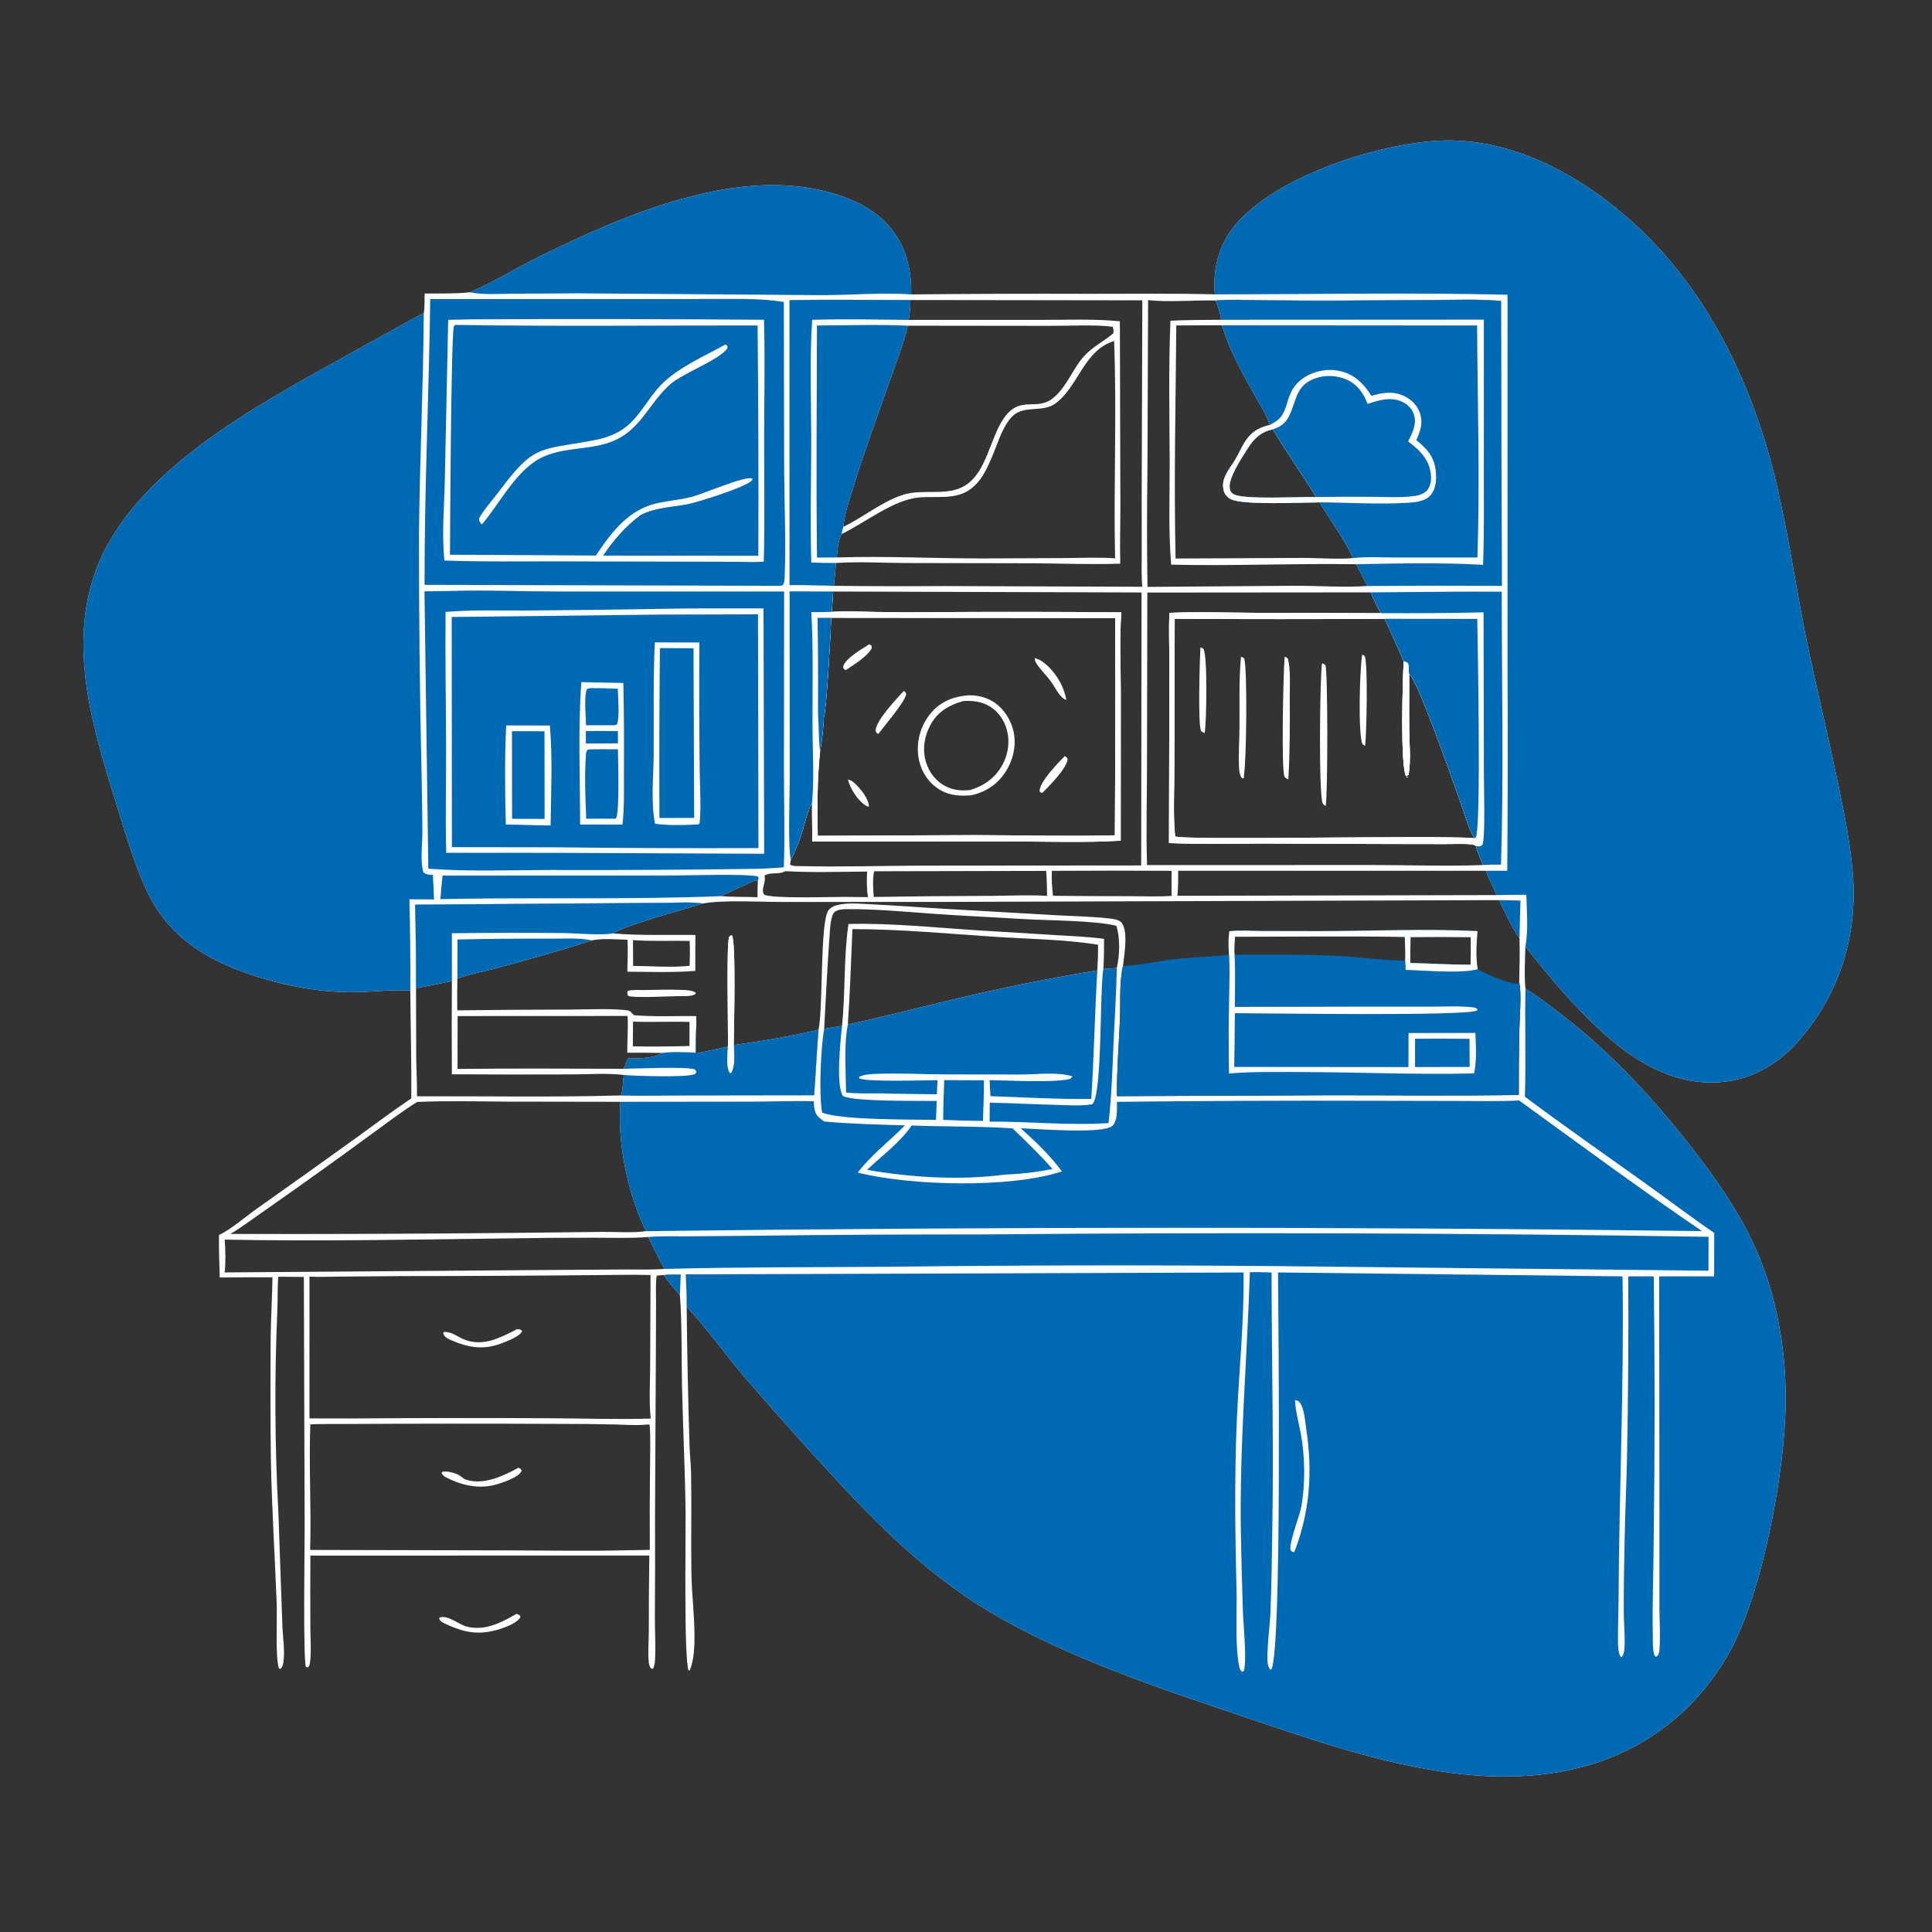 <?xml version="1.0" encoding="utf-8" ?>
<svg xmlns="http://www.w3.org/2000/svg" xmlns:xlink="http://www.w3.org/1999/xlink" width="1024" height="1024">
	<rect width="100%" height="100%" fill="#333333" stroke="none"/>
	<path fill="white" d="M643.911 156.005C642.764 142.906 645.884 129.87 654.399 119.662C675.835 93.964 726.288 77.556 758.977 74.822C797.014 71.641 832.88 89.967 861.032 114.008C904.739 151.333 929.867 204.747 942.404 259.974C948.897 288.572 952.793 317.663 958.955 346.318C963.929 369.452 969.457 392.47 974.257 415.639C977.535 431.463 980.781 447.405 982.043 463.539C984.554 495.629 975.169 526.258 954.072 550.791C942.857 563.833 928.626 572.395 911.271 573.587C888.085 575.179 868.173 563.708 851.308 548.864C835.337 534.807 821.627 518.353 808.484 501.684C808.284 509.078 807.831 516.653 808.506 524.028C813.951 527.23 819.082 531.301 824.14 535.081C850.964 555.126 873.193 578.664 893.95 604.866C905.011 618.83 915.717 633.449 924.252 649.123Q926.8 653.789 929.059 658.602Q931.319 663.415 933.28 668.356Q935.242 673.298 936.899 678.35Q938.556 683.401 939.902 688.545Q941.623 695.29 942.894 702.134Q944.165 708.978 944.981 715.892Q945.797 722.805 946.154 729.757Q946.512 736.709 946.409 743.669C946.111 779.901 934.007 846.106 915.6 877.579C898.12 907.469 871.135 928.225 837.442 936.824C815.252 942.487 792.075 942.661 769.45 939.719C731.152 934.738 694.077 921.667 657.614 909.365C613.199 894.38 564.669 878.222 524.365 854.163C487.829 832.352 458.964 801.829 430.652 770.531Q411.522 749.524 393.033 727.951C383.277 716.349 374.256 703.609 363.943 692.56Q364.334 729.441 365.466 766.307C365.597 771.08 366.196 775.839 366.284 780.603C366.607 798.151 366.185 815.761 366.449 833.324C366.639 845.966 368.433 858.615 368.043 871.293C367.91 875.591 367.321 881.376 365.563 885.34L364.963 885.31C362.435 878.977 363.495 815.194 363.377 802.888C363.162 780.304 362.008 757.741 361.487 735.165C361.124 719.432 361.557 701.868 360.367 686.415C357.446 683.087 354.173 679.547 351.894 675.757L348.051 676.116C347.398 680.509 347.749 685.327 347.716 689.776L347.62 716.648L347.175 804.428Q347.297 830.65 347.096 856.871C347.078 863.981 347.53 871.176 347.261 878.27C347.182 880.364 347.07 882.416 346.193 884.346L345.567 884.55C345.423 884.458 345.258 884.391 345.133 884.274C344.31 883.506 344.006 882.26 343.885 881.183C343.296 875.92 343.883 869.782 343.885 864.421Q343.864 844.443 344.154 824.466L164.502 824.498Q164.394 843.639 164.496 862.78C164.508 868.803 165.128 875.808 164.229 881.751C164.108 882.551 163.78 883.117 163.314 883.759L162.121 883.452C160.614 879.213 161.481 818.798 161.471 809.281L161.053 676.8L147.455 676.693C147.079 682.516 147.236 688.332 147.011 694.157Q144.648 748.271 147.579 802.357L149.649 861.232C149.828 867.465 151.182 875.217 150.142 881.282C149.898 882.706 149.663 883.8 148.43 884.63L147.818 884.224C145.865 878.027 146.962 858.151 146.669 850.403C145.706 824.866 144.038 799.308 143.577 773.752Q143.18 740.832 143.476 707.911C143.659 697.598 144.246 687.3 144.419 676.983Q130.454 676.953 116.49 677.1C116.195 669.574 115.991 662.082 116.059 654.55C121.937 652.013 130.962 644.21 136.61 640.282Q162.83 621.786 188.855 603.017C198.523 596.032 208.089 588.808 218 582.175C218.15 563.116 217.609 544.049 217.47 524.989C207.792 524.416 197.63 525.75 187.894 525.876C167.792 526.137 146.266 521.643 127.523 514.651C105.003 506.25 87.513 493.527 77.388 471.299C70.81 456.858 66.417 441.34 61.712 426.219C49.264 386.216 35.586 342.13 51.307 301.078C70.885 249.954 135.162 215.452 180.5 190.229Q195.306 181.918 210.2 173.767C214.945 171.178 219.682 168.279 224.61 166.069C225.148 162.715 224.96 158.986 225.059 155.575C233.018 155.503 241.156 155.759 249.071 154.921C261.444 149.772 272.883 142.39 284.91 136.472C332.608 113 398.392 83.896 451.257 105.962C463.8 111.197 473.848 119.896 479.072 132.641C482.123 140.083 483.006 148.056 482.971 156.04Q530.055 155.563 577.141 155.727C599.377 155.741 621.684 155.445 643.911 156.005ZM624.033 474.794L793.128 474.417C791.666 469.988 788.88 466.017 787.697 461.525L624.46 461.547C624.433 465.96 624.521 470.403 624.033 474.794ZM795.992 310.5L795.584 159.482C784.217 158.504 772.592 158.913 761.189 158.985L708.546 159.315Q688.652 159.378 668.76 159.118C660.684 159.037 652.348 158.583 644.307 159.254C633.594 159.019 618.505 160.308 608.51 159.031L608.17 249.461Q607.719 280.266 608.192 311.07L686.592 310.461C698.177 310.433 713.659 311.496 724.752 310.553Q760.372 310.332 795.992 310.5ZM746.848 357.138C746.968 366.808 746.765 376.481 746.89 386.151C746.996 394.304 747.876 402.648 746.569 410.732L745.179 411.316L745.78 412.079L746.275 411.638L745.385 411.748C742.014 406.366 743.468 359.975 743.984 350.555C740.896 342.941 737.268 335.477 733.884 327.986Q678.253 328.291 622.623 327.979L622.448 406.128C622.485 418.322 621.691 431.136 622.832 443.247C625.288 445.605 762.648 442.534 781.385 444.238C777.967 438.158 775.99 430.446 773.625 423.879C769.991 413.792 751.479 360.57 746.848 357.138ZM436.634 380.361C436.41 386.436 435.644 392.622 434.631 398.616C433.145 413.188 433.122 428.344 433.42 442.988L516.791 442.625C541.481 442.696 566.211 443.344 590.898 442.73Q591.264 385.156 591.052 327.581L440.55 327.442C440.439 333.488 438.019 377.734 436.634 380.361ZM805.208 520.653C805.353 512.836 805.625 504.995 805.368 497.18C801.04 491.482 797.824 483.503 794.506 477.087L498.201 478.036L414.389 478.052C402.533 478.052 383.324 476.909 372.607 478.861C366.167 477.986 359.221 478.47 352.718 478.502L317.311 478.769L220.029 479.499Q220.571 501.62 220.501 523.747L220.597 560.455C220.683 567.308 221.116 574.213 221.006 581.061C257.02 580.934 293.236 581.646 329.225 580.599C340.691 580.968 352.284 580.599 363.761 580.583L431.525 580.489C432.369 568.92 432.891 557.339 433.838 545.775C436.341 534.319 434.551 488.447 439.13 482.417C440.593 480.49 443.154 479.766 445.434 479.364C451.157 478.355 457.522 479.123 463.314 479.387C475.89 479.961 488.433 480.997 500.999 481.716L560.109 485.1C569.08 485.631 578.132 485.722 587.067 486.723C589.105 486.951 592.546 487.181 594.058 488.636C598.368 492.781 595.76 506.641 595.186 512.013C593.163 521.002 593.938 531.779 593.555 540.999C593.003 554.286 591.876 567.697 591.998 580.994L704.417 580.504C737.926 580.48 771.486 580.885 804.991 580.358Q804.925 563.195 805.285 546.036C805.401 539.586 806.593 526.143 805.208 520.653ZM388.873 553.898C389.129 558.245 389.816 564.641 387.549 568.514L386.927 568.761C384.736 566.085 385.655 558.06 385.828 554.717C386.028 546.843 384.901 499.599 386.484 496.592C386.872 495.855 387.184 495.952 387.909 495.727C390.198 498.476 388.999 545.767 388.873 553.898ZM164.025 676.628L164.021 751.786L185.526 751.822Q238.303 751.411 291.081 751.695C308.99 751.768 327.024 752.428 344.918 751.863C343.918 742.941 344.562 733.498 344.595 724.501L344.8 675.786Q335.386 675.565 325.97 675.735Q269.747 676.332 213.521 676.352L179.341 676.629C174.278 676.657 169.065 676.948 164.025 676.628ZM164.38 821.499L271.486 821.738C291.427 821.785 311.444 822.183 331.375 821.681L344.417 821.477Q344.285 799.472 344.523 777.468C344.55 770.048 344.896 762.451 344.32 755.055C343.429 754.981 342.87 755.025 341.996 755.108C336.91 755.594 331.474 755.106 326.36 755.013Q311.909 754.678 297.455 754.698Q238.579 754.422 179.704 754.763C174.641 754.798 169.535 754.692 164.478 754.92C163.649 777.103 165.049 799.353 164.38 821.499ZM584.796 513.533C587.168 513.533 589.57 513.213 591.932 512.998C593.466 506.452 593.812 497.079 591.659 490.681C579.787 487.786 555.34 487.929 541.849 487.092C526.323 486.13 510.77 485.454 495.254 484.361C479.835 483.275 464.276 481.741 448.803 481.863C446.758 481.879 444.304 482.031 442.567 483.237C440.267 484.835 439.934 492.373 439.743 495.028C438.545 511.723 437.732 528.582 436.819 545.304C439.946 544.659 443.144 544.248 446.3 543.758C448.113 525.804 447.109 507.67 449.694 489.739C472.011 489.098 497.333 491.809 519.854 493.194L558.137 495.545C567.154 496.089 576.228 496.417 585.186 497.618C585.121 502.917 585.176 508.247 584.796 513.533ZM554.487 461.593L463.293 461.788C462.369 466.12 462.823 471.013 463.093 475.411Q494.216 474.897 525.344 474.828C535.096 474.792 545.268 474.202 554.973 474.833C554.893 470.416 554.867 465.996 554.487 461.593ZM558.122 474.787Q578.646 475.01 599.172 474.997C606.364 475.004 613.806 475.357 620.979 474.829C620.97 470.41 620.875 465.974 621.006 461.557Q589.268 461.36 557.53 461.564C557.282 466.001 557.584 470.379 558.122 474.787ZM418.517 310.095Q430.271 309.998 442.015 310.501Q471.312 310.826 500.61 310.622L605.419 310.999C604.913 305.083 605.143 299.03 605.136 293.092L605.113 263.253L605.449 159.179L482.556 159.016C461.221 159.019 439.828 158.71 418.499 159.062L418.517 310.095ZM382.052 474.986C388.507 475.482 395.061 475.282 401.538 475.55C401.418 472.664 401.565 469.776 401.667 466.891C401.291 466.807 400.92 466.586 400.539 466.64C399.356 466.805 384.33 473.949 382.052 474.986ZM416.194 461.742C416.072 461.81 415.953 461.881 415.83 461.945C412.658 463.583 407.891 462.161 405.263 464.083L405.371 465.081C405.725 468.579 403.257 471.008 404.989 474.158C409.305 476.424 440.119 475.345 447.375 475.372L460.068 475.499C459.29 470.935 459.383 466.544 459.597 461.937C445.168 462.057 430.605 462.529 416.194 461.742ZM352.27 672.558C349.071 667.165 346.397 661.253 343.556 655.654C333.982 656.394 324.167 656.003 314.56 656.018Q292.018 655.978 269.479 656.374C219.426 656.977 169.142 658.015 119.098 657.017C119.489 662.792 119.677 668.647 119.073 674.413L288.217 673.134L329.871 672.856C337.295 672.822 344.868 673.089 352.27 672.558ZM581.974 500.701C564.146 497.878 545.611 497.723 527.602 496.536C502.426 494.877 477.055 492.466 451.808 492.441C451.049 509.288 450.55 526.174 449.376 542.997C467.064 539.264 484.597 534.621 502.192 530.46Q541.599 520.921 581.601 514.302C581.788 509.783 582.109 505.224 581.974 500.701ZM731.836 324.983C729.975 321.413 727.915 317.817 726.704 313.965L608.11 314.063L607.933 406.076C607.934 423.512 607.385 441.102 607.965 458.52L727.632 458.479C747.062 458.489 766.71 459.212 786.117 458.487C784.714 455.175 783.119 451.836 782.202 448.353C781.47 447.87 780.891 447.62 780.008 447.536C775.429 447.103 770.593 447.391 765.992 447.387L738.353 447.344L669.845 447.117C653.087 447.142 636.323 447.554 619.572 446.847L619.824 354.974C619.918 344.896 619.287 334.91 619.845 324.821C634.792 324.142 649.755 324.697 664.706 324.798L731.836 324.983ZM594.342 324.545C593.311 338.418 594.045 352.754 594.042 366.679L594.002 445.597C573.875 446.766 553.493 445.975 533.327 445.959L430.463 446.037C430.597 439.206 430.306 432.382 430.406 425.559C427.961 429.715 426.891 435.54 425.422 440.164C423.76 445.396 421.616 450.923 419.156 455.845C418.934 456.685 418.854 457.466 418.791 458.332C420.187 459.076 421.594 458.993 423.143 459.033C444.52 459.597 466.058 458.895 487.447 458.802L604.852 458.709L605.036 314.019L441.588 313.514Q441.315 318.913 440.838 324.298C448.953 323.781 456.943 324.2 465.054 324.368Q477.781 324.532 490.509 324.467Q542.426 324.116 594.342 324.545ZM342.387 652.546C332.934 633.376 326.968 605.461 328.872 583.978L269.036 583.884C253.075 583.777 237.051 583.366 221.101 584.05C212.529 589.416 204.452 595.644 196.263 601.574Q169.332 621.314 141.969 640.45C135.423 644.971 128.973 649.862 122.195 654.01Q197.865 654.209 273.53 653.438L319.471 652.927C326.848 652.861 335.114 653.566 342.387 652.546Z"/>
	<path fill="#0069B4" d="M808.506 524.028C813.951 527.23 819.082 531.301 824.14 535.081C850.964 555.126 873.193 578.664 893.95 604.866C905.011 618.83 915.717 633.449 924.252 649.123Q926.8 653.789 929.059 658.602Q931.319 663.415 933.28 668.356Q935.242 673.298 936.899 678.35Q938.556 683.401 939.902 688.545Q941.623 695.29 942.894 702.134Q944.165 708.978 944.981 715.892Q945.797 722.805 946.154 729.757Q946.512 736.709 946.409 743.669C946.111 779.901 934.007 846.106 915.6 877.579C898.12 907.469 871.135 928.225 837.442 936.824C815.252 942.487 792.075 942.661 769.45 939.719C731.152 934.738 694.077 921.667 657.614 909.365C613.199 894.38 564.669 878.222 524.365 854.163C487.829 832.352 458.964 801.829 430.652 770.531Q411.522 749.524 393.033 727.951C383.277 716.349 374.256 703.609 363.943 692.56C363.977 686.829 363.768 681.159 363.446 675.439L659.109 674.449C659.448 700.617 656.684 726.581 655.55 752.685C654.24 782.853 654.632 812.738 655.384 842.911C655.68 854.79 654.575 870.915 656.626 882.331C656.911 883.916 657.098 885.176 658.448 886.132L659.294 885.541C660.924 879.71 658.993 860.996 658.748 853.778Q658.088 833.207 657.695 812.63C656.902 766.428 660.987 720.432 662.46 674.289C666.279 674.179 670.139 674.369 673.96 674.442C674.014 718.888 675.064 763.366 674.388 807.808C674.151 823.383 673.983 839.001 673.381 854.567C673.129 861.08 670.927 877.599 672.099 882.586C672.328 883.558 672.669 884.144 673.248 884.935L673.858 884.858C679.53 874.321 677.557 701.467 677.386 674.426L859.964 676.503C860.859 733.403 858.162 790.308 857.875 847.216C857.837 854.827 857.481 862.454 857.561 870.063C857.585 872.287 857.703 876.881 859.288 878.45C859.392 878.364 859.508 878.292 859.6 878.193C860.905 876.782 860.96 873.954 861.05 872.102C861.319 866.588 860.68 861.023 860.636 855.501C860.535 842.854 860.824 830.13 861.048 817.482C861.328 801.753 862.102 786.036 862.394 770.31Q863.279 723.403 863.026 676.489L876.522 676.511Q877.415 745.173 876.521 813.835C876.462 831.436 875.688 849.069 876.013 866.662C876.065 869.441 875.759 875.895 877.301 877.977L878.387 877.848C879.281 876.647 879.461 875.486 879.57 874.023C880.096 866.956 879.564 859.512 879.532 852.406L879.538 812.16L879.415 676.493L908.524 676.51L908.578 653.469C895.927 644.833 883.749 635.536 871.281 626.641C850.192 611.596 828.977 596.786 808.23 581.264C808.814 562.248 808.161 543.082 808.506 524.028Z"/>
	<path fill="white" d="M686.386 742.054L687.996 742.52C688.79 743.19 689.313 743.808 689.747 744.747C691.443 748.409 691.758 753.522 692.359 757.511C695.738 779.934 694.323 801.478 685.978 822.653C685.078 822.581 684.845 822.36 684.114 821.869C682.706 818.816 689.007 802.889 689.79 798.332C691.861 786.284 691.672 772.44 689.564 760.407C688.54 754.558 686.681 748.49 686.402 742.568C686.394 742.397 686.391 742.225 686.386 742.054Z"/>
	<path fill="#0069B4" d="M643.911 156.005C642.764 142.906 645.884 129.87 654.399 119.662C675.835 93.964 726.288 77.556 758.977 74.822C797.014 71.641 832.88 89.967 861.032 114.008C904.739 151.333 929.867 204.747 942.404 259.974C948.897 288.572 952.793 317.663 958.955 346.318C963.929 369.452 969.457 392.47 974.257 415.639C977.535 431.463 980.781 447.405 982.043 463.539C984.554 495.629 975.169 526.258 954.072 550.791C942.857 563.833 928.626 572.395 911.271 573.587C888.085 575.179 868.173 563.708 851.308 548.864C835.337 534.807 821.627 518.353 808.484 501.684C810.141 492.911 809.205 483.159 809.003 474.234C803.713 474.234 798.417 474.355 793.128 474.417C791.666 469.988 788.88 466.017 787.697 461.525L798.869 461.505Q799.33 406.763 799.015 352.019L799.011 156.209C747.351 154.991 695.586 155.986 643.911 156.005Z"/>
	<path fill="#0069B4" d="M224.61 166.069C224.367 205.262 222.435 244.412 222.058 283.599Q222.016 347.313 223.45 411.01C223.61 421.2 223.856 431.432 223.867 441.621C223.873 448.214 222.652 455.941 224.373 462.335C225.826 463.602 227.577 463.608 229.447 463.763C229.649 468.078 229.911 472.398 230.04 476.715L216.992 476.639Q217.609 500.81 217.47 524.989C207.792 524.416 197.63 525.75 187.894 525.876C167.792 526.137 146.266 521.643 127.523 514.651C105.003 506.25 87.513 493.527 77.388 471.299C70.81 456.858 66.417 441.34 61.712 426.219C49.264 386.216 35.586 342.13 51.307 301.078C70.885 249.954 135.162 215.452 180.5 190.229Q195.306 181.918 210.2 173.767C214.945 171.178 219.682 168.279 224.61 166.069Z"/>
	<path fill="#0069B4" d="M249.071 154.921C261.444 149.772 272.883 142.39 284.91 136.472C332.608 113 398.392 83.896 451.257 105.962C463.8 111.197 473.848 119.896 479.072 132.641C482.123 140.083 483.006 148.056 482.971 156.04C466.213 154.894 449.342 156.603 432.586 156.409L305.917 155.464L271.799 155.677C264.532 155.718 256.214 156.363 249.071 154.921Z"/>
	<path fill="#0069B4" d="M351.894 675.757C354.856 675.359 357.838 675.469 360.82 675.488Q360.552 680.95 360.367 686.415C357.446 683.087 354.173 679.547 351.894 675.757Z"/>
	<path fill="#0069B4" d="M591.981 583.998Q659.315 583.22 726.654 583.432L774.407 583.526C784.65 583.547 794.963 583.795 805.193 583.274C837.335 606.583 869.233 630.183 902.08 652.5Q622.233 648.989 342.387 652.546C332.934 633.376 326.968 605.461 328.872 583.978L398.919 583.901C409.714 583.877 420.52 583.391 431.313 583.687C431.493 586.752 431.535 589.971 433.994 592.203C434.885 593.012 435.894 593.718 436.87 594.422C451.071 595.713 465.382 596.03 479.633 596.475C471.464 604.811 461.677 612.166 454.648 621.485C482.615 628.565 535.525 629.865 562.873 620.875C556.41 612.261 548.998 605.149 541.024 597.992C549.356 598.307 584.813 601.202 589.609 596.704C592.506 593.986 591.947 587.608 591.981 583.998Z"/>
	<path fill="#0069B4" d="M228.031 158.506L347.44 158.491L381.795 158.466C393.216 158.457 404.129 158.187 415.443 160.057L415.623 249.392C415.753 267.605 416.545 285.951 415.95 304.153C415.895 305.838 415.914 308.271 415.162 309.76C414.825 310.426 414.291 310.327 413.625 310.488L225.019 309.995C224.948 259.453 227.349 209.028 228.031 158.506Z"/>
	<path fill="white" d="M251.102 169.249Q328.02 168.909 404.935 169.477C405.516 190.434 405.032 211.29 405.008 232.243C404.982 254.103 405.41 275.863 404.806 297.727C399.844 297.993 394.929 297.887 389.967 297.755L295.212 297.531C275.337 297.51 255.403 297.821 235.542 297.092C234.084 282.894 235.496 268.252 235.779 254L237.554 169.502L251.102 169.249Z"/>
	<path fill="#0069B4" d="M241.278 172.201C294.658 173.061 348.148 172.461 401.538 172.511Q402.149 233.538 401.933 294.567L319.691 294.479C325.19 286.171 331.541 278.963 339.522 272.978C347.465 268.846 356.125 268.887 364.702 267.167C370.684 265.967 393.861 258.521 398.011 255.12C398.861 254.423 398.614 254.786 398.731 253.654C395.223 251.976 372.682 261.724 367.102 263.211C361.447 264.718 355.474 265.297 349.725 266.397C333.58 269.487 324.485 281.522 315.81 294.445L238.51 294.002C238.533 282.977 239.067 177.082 240.576 172.994C240.698 172.662 241.044 172.465 241.278 172.201Z"/>
	<path fill="white" d="M384.574 182.559C385.473 183.279 385.345 183.218 385.698 184.198C383.781 188.394 370.796 194.362 366.341 196.829C362.472 198.971 358.266 200.989 354.947 203.938C344.575 213.154 339.813 226.842 326.528 233.09C312.551 239.662 296.139 235.711 282.951 244.965C271.668 252.882 264.309 267.499 255.413 277.974C255.127 277.65 254.637 277.118 254.422 276.763C254.079 276.197 253.793 275.531 253.97 274.871C254.621 272.438 262.105 263.671 264.266 260.767C283.085 235.471 285.455 238.749 314.124 233.488C319.717 232.462 325.26 230.749 330.014 227.55C338.827 221.619 343.069 211.503 350.288 204.074C359.411 194.684 373.226 188.885 384.574 182.559Z"/>
	<path fill="#0069B4" d="M238.581 313.234C256.996 312.627 275.509 313.489 293.938 313.504L415.606 313.515L415.516 408.467C415.507 425.522 416.069 442.627 415.451 459.668C411.231 460.129 406.912 460.218 402.672 460.468Q346.968 461.301 291.259 461.109C269.85 461.167 248.372 462.019 227.016 460.436L224.982 313.424L238.581 313.234Z"/>
	<path fill="white" d="M348.646 322.731C367.299 322.289 386.013 322.53 404.674 322.471L405.023 452.51L293.75 452.022L236.509 452.014C236.016 433.526 236.476 414.947 236.434 396.449C236.379 372.4 235.93 348.386 236.161 324.332C250.536 323.115 264.972 323.655 279.384 323.578Q314.017 323.354 348.646 322.731Z"/>
	<path fill="#0069B4" d="M349.203 325.755L401.758 325.582L401.995 449.499Q347.758 449.704 293.524 449.085L239.512 449.004L239.416 327.016L349.203 325.755Z"/>
	<path fill="white" d="M347.057 340.489L370.706 340.533Q370.44 374.196 370.846 407.858C370.88 416.348 371.741 428.427 370.792 436.467L370.004 436.981C362.289 437.314 354.889 437.616 347.196 436.627C344.88 425.234 346.398 411.483 346.466 399.778C346.581 380.004 346.16 360.25 347.057 340.489Z"/>
	<path fill="#0069B4" d="M349.757 343.501L367.58 343.582L367.929 433.503L349.517 433.558Q349.313 388.528 349.757 343.501Z"/>
	<path fill="white" d="M308.131 361.555L330.385 361.991C330.76 377.56 330.777 393.206 330.701 408.779C330.655 418.146 330.981 427.746 329.928 437.054L307.473 437.009C307.488 411.941 306.292 386.556 308.131 361.555Z"/>
	<path fill="#0069B4" d="M311.721 397.208C316.979 397.041 322.251 397.125 327.511 397.135C327.543 402.151 328.586 431.638 326.361 433.93C321.148 433.845 315.923 433.938 310.709 433.956C310.22 423.098 309.817 411.534 310.503 400.7C310.603 399.131 310.537 398.289 311.721 397.208Z"/>
	<path fill="#0069B4" d="M312.704 364.753C317.633 364.657 322.545 364.863 327.469 365.047C327.523 369.19 328.56 380.721 326.938 384.052L325.625 384.384L310.595 384.406C310.573 379.601 309.379 369.312 311.117 365.167L312.704 364.753Z"/>
	<path fill="#0069B4" d="M310.525 387.491C316.183 387.323 321.854 387.462 327.513 387.521L327.512 393.995L310.528 394.079L310.525 387.491Z"/>
	<path fill="white" d="M268.296 384.487L291.454 384.535C292.917 401.906 292.096 420.075 291.826 437.52C283.916 437.47 276.005 437.088 268.091 437.008C267.647 419.635 267.441 401.834 268.296 384.487Z"/>
	<path fill="#0069B4" d="M271.351 387.556L288.603 387.589L288.651 434.035L271.417 433.994L271.351 387.556Z"/>
	<path fill="white" d="M644.307 159.254C652.348 158.583 660.684 159.037 668.76 159.118Q688.652 159.378 708.546 159.315L761.189 158.985C772.592 158.913 784.217 158.504 795.584 159.482L795.992 310.5Q760.372 310.332 724.752 310.553L718.873 299.055C686.267 298.532 653.258 300.053 620.763 299.278C619.196 281.242 620.017 262.921 619.955 244.826C619.871 219.941 619.32 194.849 620.367 169.991C629.288 169.506 638.308 169.624 647.244 169.487C646.74 165.947 645.66 162.55 644.307 159.254ZM697.639 263.436C690.097 251.398 681.967 239.662 674.607 227.529C668.246 228.951 664.641 232.387 661.241 237.774C658.322 242.397 650.676 253.749 651.805 259.082C652.105 260.495 652.646 261.301 653.913 261.98C659.557 265.011 688.837 263.178 697.639 263.436ZM623.096 296.029L690.1 295.71C697.914 295.675 710.054 296.574 717.04 295.786C714.715 289.278 703.665 273.343 699.411 266.259C690.433 266.296 658.335 267.927 652.156 264.48C650.417 263.51 649.078 261.943 648.579 259.997C646.902 253.466 651.683 248.672 654.707 243.577C656.383 240.753 657.675 237.708 659.377 234.899C662.834 229.195 666.66 226.747 673.008 225.236C671.195 219.476 667.346 213.786 664.415 208.498C657.871 196.692 651.626 185.389 647.635 172.412Q635.548 172.387 623.462 172.507C623.149 213.623 622.138 254.931 623.096 296.029Z"/>
	<path fill="#0069B4" d="M644.307 159.254C652.348 158.583 660.684 159.037 668.76 159.118Q688.652 159.378 708.546 159.315L761.189 158.985C772.592 158.913 784.217 158.504 795.584 159.482L795.992 310.5Q760.372 310.332 724.752 310.553L718.873 299.055C741.112 298.604 763.855 298.081 786.052 299.382C786.688 282.116 786.449 264.804 786.457 247.529L786.473 169.415L647.244 169.487C646.74 165.947 645.66 162.55 644.307 159.254Z"/>
	<path fill="#0069B4" d="M647.635 172.412L782.898 172.509C783.123 213.48 784.42 254.538 783.062 295.496L740.438 295.491C732.806 295.494 724.623 294.968 717.04 295.786C714.715 289.278 703.665 273.343 699.411 266.259C690.433 266.296 658.335 267.927 652.156 264.48C650.417 263.51 649.078 261.943 648.579 259.997C646.902 253.466 651.683 248.672 654.707 243.577C656.383 240.753 657.675 237.708 659.377 234.899C662.834 229.195 666.66 226.747 673.008 225.236C671.195 219.476 667.346 213.786 664.415 208.498C657.871 196.692 651.626 185.389 647.635 172.412ZM674.607 227.529C668.246 228.951 664.641 232.387 661.241 237.774C658.322 242.397 650.676 253.749 651.805 259.082C652.105 260.495 652.646 261.301 653.913 261.98C659.557 265.011 688.837 263.178 697.639 263.436C690.097 251.398 681.967 239.662 674.607 227.529Z"/>
	<path fill="white" d="M673.008 225.236C675.407 223.904 677.61 222.776 679.231 220.469C681.764 216.863 682.251 212.345 684.008 208.396C688.414 198.487 701.093 194.2 711.102 196.874C718.479 198.846 722.916 203.682 726.919 209.819C733.068 207.891 739.211 207.145 745.131 210.362C748.99 212.459 751.913 215.922 752.967 220.222C754.124 224.934 752.616 229.061 750.64 233.269C756.242 237.74 760.118 241.973 760.97 249.454C761.465 253.803 761.198 258.901 758.29 262.401C755.649 265.579 750.643 266.202 746.727 266.459C731.343 267.468 714.905 266.336 699.411 266.259C690.433 266.296 658.335 267.927 652.156 264.48C650.417 263.51 649.078 261.943 648.579 259.997C646.902 253.466 651.683 248.672 654.707 243.577C656.383 240.753 657.675 237.708 659.377 234.899C662.834 229.195 666.66 226.747 673.008 225.236ZM674.607 227.529C668.246 228.951 664.641 232.387 661.241 237.774C658.322 242.397 650.676 253.749 651.805 259.082C652.105 260.495 652.646 261.301 653.913 261.98C659.557 265.011 688.837 263.178 697.639 263.436C690.097 251.398 681.967 239.662 674.607 227.529Z"/>
	<path fill="#0069B4" d="M674.607 227.529C674.79 227.473 674.974 227.418 675.156 227.36C678.861 226.168 681.415 224.124 683.187 220.613C687.295 212.471 686.574 204.475 696.714 200.675C702.301 198.581 709 198.854 714.361 201.489C719.928 204.224 722.624 208.498 724.86 214.071C730.943 212.056 737.253 210.086 743.435 213.088C746.223 214.441 748.436 216.689 749.392 219.673C751.055 224.859 748.592 229.508 746.272 233.985C752.005 238.13 756.893 242.749 758.193 250.071C758.754 253.228 758.656 256.91 756.633 259.565C754.455 262.423 750.4 262.881 747.061 263.192C740.881 263.768 734.431 263.378 728.227 263.339Q712.932 263.205 697.639 263.436C690.097 251.398 681.967 239.662 674.607 227.529Z"/>
	<path fill="white" d="M418.499 159.062C439.828 158.71 461.221 159.019 482.556 159.016C482.483 162.532 482.361 166.11 481.595 169.558L550.317 169.555C564.69 169.559 579.236 168.924 593.554 170.277L593.821 267.491C593.851 277.887 593.504 288.363 593.758 298.743C578.508 299.297 563.307 298.67 548.061 298.548L480.46 298.415C468.13 298.382 455.358 297.579 443.094 298.386Q442.587 304.446 442.015 310.501Q430.271 309.998 418.517 310.095L418.499 159.062ZM443.473 295.461C469.33 294.624 495.378 296.024 521.263 295.981L564.444 295.795C573.252 295.727 582.232 295.277 591.019 295.927C590.184 257.576 591.982 219.068 590.494 180.743C574.338 185.665 571.529 205.195 559.214 213.967C552.539 218.722 542.832 214.668 536.788 220.449C531.79 225.231 529.241 233.781 526.641 240.061C523.647 247.29 520.522 255.036 513.815 259.644C506.124 264.927 496.104 262.899 487.399 263.629C473.446 264.799 458.771 276.975 446.105 283.027C444.178 286.083 443.967 291.895 443.473 295.461ZM447 279.2C457.793 274.107 467.291 265.839 478.783 262.216C489.344 258.887 502.132 263.277 511.596 257.294C523.029 250.067 524.613 232.544 531.918 221.873C540.61 209.175 548.871 218.041 557.734 211.317C565.075 205.748 568.291 195.915 574.262 189.11C578.972 183.741 584.936 181.14 590.125 176.59C590.308 175.21 590.197 174.487 589.732 173.176C579.576 171.93 566.638 172.771 556.113 172.713L481.194 172.627C478.97 181.978 475.325 191.217 472.147 200.294C465.725 218.636 458.908 236.8 453.179 255.377C450.818 263.029 447.733 271.214 447 279.2Z"/>
	<path fill="#0069B4" d="M418.499 159.062C439.828 158.71 461.221 159.019 482.556 159.016C482.483 162.532 482.361 166.11 481.595 169.558C464.569 169.367 447.493 169.023 430.472 169.506C429.055 190.826 429.952 212.166 429.978 233.508C430.004 255.069 429.287 276.58 430.013 298.14C434.381 298.31 438.723 298.432 443.094 298.386Q442.587 304.446 442.015 310.501Q430.271 309.998 418.517 310.095L418.499 159.062Z"/>
	<path fill="#0069B4" d="M433.01 172.5C449.012 172.487 465.224 171.877 481.194 172.627C478.97 181.978 475.325 191.217 472.147 200.294C465.725 218.636 458.908 236.8 453.179 255.377C450.818 263.029 447.733 271.214 447 279.2C446.613 280.495 446.209 281.672 446.105 283.027C444.178 286.083 443.967 291.895 443.473 295.461L433.026 295.512C432.55 254.471 432.926 213.528 433.01 172.5Z"/>
	<path fill="white" d="M726.704 313.965C749.779 313.847 772.875 313.458 795.947 313.59C795.975 361.646 797.035 410.248 795.566 458.244C792.428 458.306 789.247 458.264 786.117 458.487C784.714 455.175 783.119 451.836 782.202 448.353C781.47 447.87 780.891 447.62 780.008 447.536C775.429 447.103 770.593 447.391 765.992 447.387L738.353 447.344L669.845 447.117C653.087 447.142 636.323 447.554 619.572 446.847L619.824 354.974C619.918 344.896 619.287 334.91 619.845 324.821C634.792 324.142 649.755 324.697 664.706 324.798L731.836 324.983C729.975 321.413 727.915 317.817 726.704 313.965ZM781.385 444.238C777.967 438.158 775.99 430.446 773.625 423.879C769.991 413.792 751.479 360.57 746.848 357.138C746.968 366.808 746.765 376.481 746.89 386.151C746.996 394.304 747.876 402.648 746.569 410.732L745.179 411.316L745.78 412.079L746.275 411.638L745.385 411.748C742.014 406.366 743.468 359.975 743.984 350.555C740.896 342.941 737.268 335.477 733.884 327.986Q678.253 328.291 622.623 327.979L622.448 406.128C622.485 418.322 621.691 431.136 622.832 443.247C625.288 445.605 762.648 442.534 781.385 444.238Z"/>
	<path fill="#0069B4" d="M726.704 313.965C749.779 313.847 772.875 313.458 795.947 313.59C795.975 361.646 797.035 410.248 795.566 458.244C792.428 458.306 789.247 458.264 786.117 458.487C784.714 455.175 783.119 451.836 782.202 448.353C782.498 448.412 782.79 448.497 783.089 448.529C784.551 448.686 784.747 448.584 785.778 447.668C787.319 443.245 786.482 417.656 786.486 411.414L786.317 324.562Q759.08 325.167 731.836 324.983C729.975 321.413 727.915 317.817 726.704 313.965Z"/>
	<path fill="white" d="M700.713 351.524C701.311 351.812 702.13 352.02 702.491 352.612C703.781 354.727 703.816 420.742 702.647 427.166C702.085 426.835 701.42 426.499 701.091 425.902C698.832 421.797 699.581 357.357 700.713 351.524Z"/>
	<path fill="white" d="M680.892 348.111C681.83 348.393 681.926 348.439 682.653 349.187C684.186 355.733 683.553 363.491 683.589 370.23C683.667 384.518 683.714 398.827 682.832 413.094C682.104 412.719 681.415 412.446 680.886 411.796C678.98 409.455 680.203 354.694 680.892 348.111Z"/>
	<path fill="white" d="M657.751 348.116C659.006 348.533 658.432 348.224 659.474 349.046C661.206 355.23 660.657 403.544 659.282 411.099L659.384 412.074L658.781 412.654L657.82 411.955C657.299 410.598 656.884 409.353 656.787 407.892C656.292 400.395 656.922 392.526 656.967 384.994C657.041 372.641 656.613 360.446 657.751 348.116Z"/>
	<path fill="white" d="M722.012 346.911L723.289 347.691C725.144 351.13 724.306 389.575 723.542 395.359L722.249 394.562C719.661 389.908 720.703 354.028 722.012 346.911Z"/>
	<path fill="white" d="M636.231 343.123C636.753 343.351 637.495 343.529 637.852 343.997C640.064 346.889 639.528 383.407 638.479 388.584C638.094 388.365 637.033 387.876 636.698 387.51C634.754 385.384 635.953 348.724 636.231 343.123Z"/>
	<path fill="#0069B4" d="M733.884 327.986L782.988 328.034C783.197 342.532 785.14 438.095 782.192 443.963L781.385 444.238C777.967 438.158 775.99 430.446 773.625 423.879C769.991 413.792 751.479 360.57 746.848 357.138C746.363 355.404 747.046 353.235 746.207 351.657C745.81 350.91 744.734 350.814 743.984 350.555C740.896 342.941 737.268 335.477 733.884 327.986Z"/>
	<path fill="white" d="M743.984 350.555C744.734 350.814 745.81 350.91 746.207 351.657C747.046 353.235 746.363 355.404 746.848 357.138C746.968 366.808 746.765 376.481 746.89 386.151C746.996 394.304 747.876 402.648 746.569 410.732L745.179 411.316L745.78 412.079L746.275 411.638L745.385 411.748C742.014 406.366 743.468 359.975 743.984 350.555Z"/>
	<path fill="white" d="M418.5 313.435L441.588 313.514Q441.315 318.913 440.838 324.298C448.953 323.781 456.943 324.2 465.054 324.368Q477.781 324.532 490.509 324.467Q542.426 324.116 594.342 324.545C593.311 338.418 594.045 352.754 594.042 366.679L594.002 445.597C573.875 446.766 553.493 445.975 533.327 445.959L430.463 446.037C430.597 439.206 430.306 432.382 430.406 425.559C427.961 429.715 426.891 435.54 425.422 440.164C423.76 445.396 421.616 450.923 419.156 455.845C417.531 448.55 418.571 422.234 418.571 412.902L418.5 313.435ZM436.634 380.361C436.41 386.436 435.644 392.622 434.631 398.616C433.145 413.188 433.122 428.344 433.42 442.988L516.791 442.625C541.481 442.696 566.211 443.344 590.898 442.73Q591.264 385.156 591.052 327.581L440.55 327.442C440.439 333.488 438.019 377.734 436.634 380.361Z"/>
	<path fill="#0069B4" d="M418.5 313.435L441.588 313.514Q441.315 318.913 440.838 324.298C437.224 324.44 433.627 324.459 430.011 324.428C431.137 344.276 430.589 364.306 430.634 384.184C430.665 397.975 431.615 411.801 430.406 425.559C427.961 429.715 426.891 435.54 425.422 440.164C423.76 445.396 421.616 450.923 419.156 455.845C417.531 448.55 418.571 422.234 418.571 412.902L418.5 313.435Z"/>
	<path fill="white" d="M511.632 368.669C516.573 368.02 522.34 369.328 526.513 371.977C532.167 375.567 536.136 382.007 537.36 388.541C538.738 395.9 536.675 403.654 532.501 409.795C528.272 416.015 521.943 420.092 514.592 421.524C507.66 422.104 501.645 421.49 495.925 417.088C490.748 413.105 487.561 407.191 486.714 400.75Q486.619 400.022 486.56 399.291Q486.501 398.559 486.479 397.826Q486.457 397.093 486.471 396.359Q486.485 395.625 486.536 394.893Q486.587 394.161 486.674 393.433Q486.761 392.704 486.884 391.981Q487.007 391.257 487.166 390.541Q487.325 389.825 487.52 389.117Q487.714 388.41 487.943 387.713Q488.173 387.016 488.436 386.331Q488.7 385.646 488.998 384.975Q489.295 384.305 489.626 383.649Q489.956 382.994 490.319 382.356Q490.681 381.718 491.075 381.099Q491.469 380.48 491.893 379.882Q492.318 379.283 492.771 378.706C497.658 372.511 503.987 369.601 511.632 368.669ZM514.103 418.773C521.627 416.533 527.734 412.151 531.451 405.092C534.644 399.027 535.428 391.928 533.21 385.403C531.473 380.293 527.967 375.947 523.073 373.575C519.051 371.626 514.894 371.342 510.518 371.578C503.14 373.629 497.152 377.086 493.292 383.991C489.975 389.923 488.806 396.959 490.666 403.547C492.253 409.169 495.956 414.043 501.189 416.726C505.483 418.928 509.437 419.14 514.103 418.773Z"/>
	<path fill="white" d="M478.987 366.241C480.004 366.845 479.963 366.827 480.33 367.957C479.387 372.388 468.7 384.746 465.491 389.067C464.917 388.555 464.207 388.232 464.132 387.414C463.68 382.471 475.431 370.118 478.987 366.241Z"/>
	<path fill="white" d="M548.448 348.782C549.879 349.229 551.21 349.769 552.444 350.639C558.895 355.19 563.877 363.319 565.182 370.99C564.488 370.669 563.712 370.349 563.131 369.838C560.881 367.861 558.823 363.689 557.011 361.203C554.546 357.822 551.151 354.689 549.016 351.155C548.551 350.385 548.503 349.659 548.448 348.782Z"/>
	<path fill="white" d="M564.263 400.809C565.349 401.262 565.231 401.306 565.852 402.204C565.735 407.019 555.826 416.863 552.504 420.236C551.296 420.044 551.813 420.328 550.997 419.307C551.032 414.333 560.69 404.472 564.263 400.809Z"/>
	<path fill="white" d="M460.695 341.497C461.132 341.607 461.578 342.01 461.952 342.265L462.086 343.501C459.772 348.025 452.389 352.351 448.26 355.201C448.054 355.071 447.83 354.968 447.644 354.811C447.164 354.407 446.801 353.997 446.912 353.362C447.638 349.19 457.292 343.672 460.695 341.497Z"/>
	<path fill="white" d="M449.409 413.168C451.022 413.481 451.88 414.104 453.053 415.199C456.166 418.101 460.444 423.256 460.561 427.601C459.542 427.325 459.74 427.455 458.869 426.937C454.623 424.408 450.512 417.751 449.409 413.168Z"/>
	<path fill="#0069B4" d="M433.327 327.502L440.55 327.442C440.439 333.488 438.019 377.734 436.634 380.361C436.41 386.436 435.644 392.622 434.631 398.616C434.073 393.623 434.002 388.569 433.813 383.551C433.365 377.344 433.62 370.971 433.599 364.744Q433.653 346.122 433.327 327.502Z"/>
	<path fill="#0069B4" d="M651.566 493.591C657.303 492.899 663.221 493.418 668.993 493.456L699.744 493.511C727.396 493.472 755.475 492.145 783.085 493.505C782.637 500.265 781.985 506.98 783.228 513.696C786.655 516.06 800.453 521.588 804.052 521.414C804.353 521.399 804.642 521.297 804.937 521.239L805.208 520.653C806.593 526.143 805.401 539.586 805.285 546.036Q804.925 563.195 804.991 580.358C771.486 580.885 737.926 580.48 704.417 580.504L591.998 580.994C591.876 567.697 593.003 554.286 593.555 540.999C593.938 531.779 593.163 521.002 595.186 512.013C604.315 511.611 613.749 509.41 622.868 508.355C632.347 507.259 641.964 507.2 651.397 505.992C651.059 501.868 650.98 497.697 651.566 493.591ZM654.325 506.023C672.712 505.942 691.104 505.749 709.476 506.668C721.185 507.254 733.093 509.092 744.779 509.153C744.899 504.958 744.735 500.8 744.553 496.61C714.589 496.079 684.549 496.493 654.579 496.502C654.469 499.723 654.029 502.786 654.325 506.023ZM747.538 510.384C758.152 510.611 768.836 511.32 779.443 511.301Q779.597 504.013 779.509 496.724Q763.57 496.536 747.63 496.703C747.536 501.265 747.425 505.821 747.538 510.384Z"/>
	<path fill="white" d="M651.566 493.591C657.303 492.899 663.221 493.418 668.993 493.456L699.744 493.511C727.396 493.472 755.475 492.145 783.085 493.505C782.637 500.265 781.985 506.98 783.228 513.696C774.292 516.122 754.96 514.292 745.018 514.071C745.022 512.407 744.949 510.809 744.779 509.153C744.899 504.958 744.735 500.8 744.553 496.61C714.589 496.079 684.549 496.493 654.579 496.502C654.469 499.723 654.029 502.786 654.325 506.023C654.85 515.183 654.492 524.507 654.482 533.686L715.892 533.557L758.718 533.549C765.723 533.567 773.215 533.077 780.149 533.864C781.276 533.992 782.191 534.024 783.029 534.86L782.845 535.586C777.137 538.699 671.208 537.011 654.473 537.017Q654.423 551.256 654.158 565.492L746.509 565.569L746.558 547.53L781.977 547.48C782.27 554.712 782.797 561.799 781.309 568.934C751.11 569.666 720.74 568.304 690.524 568.21C677.562 568.17 664.316 567.911 651.4 568.979Q651.035 548.979 651.472 528.98C651.564 521.365 651.914 513.587 651.397 505.992C651.059 501.868 650.98 497.697 651.566 493.591ZM747.538 510.384C758.152 510.611 768.836 511.32 779.443 511.301Q779.597 504.013 779.509 496.724Q763.57 496.536 747.63 496.703C747.536 501.265 747.425 505.821 747.538 510.384Z"/>
	<path fill="#0069B4" d="M750.019 550.542Q764.444 550.435 778.869 550.586L778.963 565.5L750.01 565.562L750.019 550.542Z"/>
	<path fill="white" d="M341.181 524.761C347.702 524.639 354.291 524.404 360.809 524.652C363.037 524.737 367.335 524.73 368.878 526.375L368.24 527.132C365.578 528.196 362.838 527.975 360.017 527.962C355.799 527.969 334.81 529.125 332.862 527.783C332.509 526.628 332.392 526.374 332.669 525.217C335.222 524.43 338.506 524.778 341.181 524.761Z"/>
	<path fill="white" d="M274.142 704.433C275.461 704.612 275.78 704.534 276.743 705.419C276.684 705.576 276.647 705.743 276.567 705.89C275.147 708.504 268.433 711.002 265.628 712.066C255.401 715.947 247.146 713.94 237.57 709.655C236.229 708.796 235.309 708.032 234.846 706.487L235.499 705.935C239.928 705.853 242.73 708.843 246.715 710.235C256.701 713.726 265.489 708.831 274.142 704.433Z"/>
	<path fill="white" d="M274.776 777.947C275.853 778.431 275.96 778.414 276.519 779.436C276.465 779.573 276.427 779.718 276.358 779.848C274.647 783.049 266.945 785.626 263.541 786.657C253.848 789.592 244.177 787.212 235.504 782.544L234.129 781.128L234.213 780.181C236.393 779.366 241.055 780.665 243.12 781.77C244.691 782.61 245.506 783.826 247.345 784.379C256.55 787.148 266.942 782.249 274.776 777.947Z"/>
	<path fill="white" d="M220.029 479.499L317.311 478.769L352.718 478.502C359.221 478.47 366.167 477.986 372.607 478.861C363.56 481.708 331.493 490.373 324.808 494.727C339.314 495.998 354.036 495.318 368.585 495.563Q368.495 505.081 368.528 514.6C356.619 515.55 344.463 515.084 332.515 515.026C332.665 509.365 332.82 503.727 332.62 498.064C326.625 497.961 319.607 497.212 313.725 498.396C297.276 503.804 280.443 508.442 263.737 513.002C256.765 514.906 249.188 516.214 242.412 518.612Q242.246 527.059 242.363 535.507Q272.214 535.146 302.067 535.088C311.041 535.077 323.935 534.391 332.519 535.503C333.47 535.627 333.839 535.897 334.518 536.54C335.043 537.035 335.534 537.56 336.025 538.089C347.134 538.996 357.903 538.434 369.007 538.529C369.032 540.791 369.175 543.112 368.965 545.364L368.995 558.302Q377.437 556.631 385.828 554.717C385.655 558.06 384.736 566.085 386.927 568.761L387.549 568.514C389.816 564.641 389.129 558.245 388.873 553.898C404.086 551.778 418.88 549.297 433.838 545.775C432.891 557.339 432.369 568.92 431.525 580.489L363.761 580.583C352.284 580.599 340.691 580.968 329.225 580.599C330.166 577.213 330.189 573.266 330.611 569.753C321.587 568.654 311.515 569.465 302.349 569.457Q270.928 569.607 239.508 569.385Q239.33 544.691 239.514 519.998Q230.04 522.037 220.501 523.747Q220.571 501.62 220.029 479.499ZM242.503 566.559C271.825 566.209 301.175 566.435 330.5 566.479C331.393 564.714 332.053 562.818 332.777 560.976C338.087 560.963 346.478 561.089 351.055 558.071Q341.76 557.918 332.464 557.955C332.404 551.51 333.035 544.903 332.627 538.493L242.534 538.535L242.503 566.559ZM335.515 541.472L335.43 554.581Q350.433 554.846 365.432 554.404L365.463 541.655C355.491 541.3 345.467 541.906 335.515 541.472ZM365.535 511.9C365.6 507.514 365.8 503.082 365.52 498.703C355.56 498.472 345.413 499.027 335.502 498.265Q335.565 505.112 335.553 511.959C345.278 512.007 355.904 512.918 365.535 511.9Z"/>
	<path fill="#0069B4" d="M220.029 479.499L317.311 478.769L352.718 478.502C359.221 478.47 366.167 477.986 372.607 478.861C363.56 481.708 331.493 490.373 324.808 494.727C318.735 495.874 305.357 494.608 298.504 494.542Q269.003 494.26 239.502 494.643L239.514 519.998Q230.04 522.037 220.501 523.747Q220.571 501.62 220.029 479.499Z"/>
	<path fill="#0069B4" d="M388.873 553.898C404.086 551.778 418.88 549.297 433.838 545.775C432.891 557.339 432.369 568.92 431.525 580.489L363.761 580.583C352.284 580.599 340.691 580.968 329.225 580.599C330.166 577.213 330.189 573.266 330.611 569.753C336.289 570.268 364.379 571.233 368.24 569.278C369.005 568.89 368.856 568.492 369.028 567.731L368.256 566.792C363.296 565.174 337.793 566.412 330.5 566.479C331.393 564.714 332.053 562.818 332.777 560.976C338.087 560.963 346.478 561.089 351.055 558.071C356.895 557.313 362.757 557.696 368.619 557.923C368.629 553.745 368.512 549.521 368.965 545.364L368.995 558.302Q377.437 556.631 385.828 554.717C385.655 558.06 384.736 566.085 386.927 568.761L387.549 568.514C389.816 564.641 389.129 558.245 388.873 553.898Z"/>
	<path fill="#0069B4" d="M242.487 497.946Q266.927 497.419 291.373 497.504C298.532 497.544 306.742 496.936 313.725 498.396C297.276 503.804 280.443 508.442 263.737 513.002C256.765 514.906 249.188 516.214 242.412 518.612L242.487 497.946Z"/>
	<path fill="#0069B4" d="M343.556 655.654C350.247 655.025 357.182 655.322 363.904 655.278L398.868 654.988Q460.245 654.207 521.627 654.268Q713.599 652.528 905.557 655.525L905.518 673.506L675.75 671.052Q572.761 670.155 469.776 671.427C430.596 671.718 391.444 671.527 352.27 672.558C349.071 667.165 346.397 661.253 343.556 655.654Z"/>
	<path fill="#0069B4" d="M449.376 542.997C467.064 539.264 484.597 534.621 502.192 530.46Q541.599 520.921 581.601 514.302C580.267 537.008 579.822 559.755 578.408 582.449C560.618 582.674 542.762 581.588 524.979 580.99C524.8 578.161 524.566 575.326 524.537 572.491C534.694 572.614 558.879 574.033 567.241 571.813L568.472 570.548L569.015 571.015L568.563 571.392L568.259 570.433C560.112 568.018 549.667 569.503 541.18 569.503L502.078 569.458C489.367 569.435 476.308 568.632 463.65 569.192C461.408 569.292 457.905 569.511 455.894 570.542C455.708 570.638 455.528 570.745 455.344 570.846L455.447 571.562C459.715 573.575 489.892 572.55 496.916 572.504L496.547 580Q481.521 579.853 466.497 579.537C460.498 579.461 454.418 579.716 448.447 579.068C448.329 567.472 447.193 554.381 449.376 542.997Z"/>
	<path fill="#0069B4" d="M483.183 596.532C500.993 597.248 518.866 596.845 536.656 598.064C543.972 605.042 551.197 612.015 557.857 619.63Q545.228 622.076 532.375 622.597C508.738 625.686 483.03 624.138 459.588 620.051C467.701 612.205 476.734 605.983 483.183 596.532Z"/>
	<path fill="#0069B4" d="M234.564 464.075L355.984 464.032C364.009 464.029 396.429 462.961 401.79 464.612C402.219 465.799 402.032 465.757 401.667 466.891C401.291 466.807 400.92 466.586 400.539 466.64C399.356 466.805 384.33 473.949 382.052 474.986C332.531 476.934 282.986 475.518 233.446 476.545Q233.827 470.294 234.564 464.075Z"/>
	<path fill="#0069B4" d="M591.932 512.998C591.68 525.822 590.843 538.68 590.274 551.497C589.629 566.047 589.224 580.774 587.543 595.244C566.533 596.672 545.504 594.341 524.511 594.476L524.597 584.439C536.799 584.664 548.989 585.38 561.195 585.641C567.009 585.765 573.293 586.322 579.014 585.241C584.317 580.025 582.796 524.924 584.796 513.533C587.168 513.533 589.57 513.213 591.932 512.998Z"/>
	<path fill="#0069B4" d="M436.819 545.304C439.946 544.659 443.144 544.248 446.3 543.758C445.514 550.986 442.917 575.418 446.803 580.943C452.771 584.023 487.682 583.367 496.452 583.525C496.34 586.865 496.276 590.216 496.073 593.551C483.291 593.314 445.589 593.743 435.724 589.671C433.948 579.208 435.034 555.815 436.819 545.304Z"/>
	<path fill="#0069B4" d="M500.455 572.492L521.488 572.581C521.527 579.752 521.228 586.946 520.993 594.113Q510.442 594.034 499.901 593.554C499.928 586.537 500.242 579.507 500.455 572.492Z"/>
	<path fill="white" d="M385.828 554.717C386.028 546.843 384.901 499.599 386.484 496.592C386.872 495.855 387.184 495.952 387.909 495.727C390.198 498.476 388.999 545.767 388.873 553.898C389.129 558.245 389.816 564.641 387.549 568.514L386.927 568.761C384.736 566.085 385.655 558.06 385.828 554.717Z"/>
	<path fill="#0069B4" d="M794.506 477.087C798.298 477.162 802.103 477.175 805.893 477.325Q805.566 487.251 805.368 497.18C801.04 491.482 797.824 483.503 794.506 477.087Z"/>
	<path fill="white" d="M273.702 855.387C274.428 855.537 274.98 855.914 275.625 856.268L275.833 857.22C274.243 859.841 269.392 861.916 266.514 862.911C254.331 867.119 246.256 865.619 234.903 860.079C234.582 859.896 234.255 859.725 233.972 859.48C233.138 858.759 232.848 858.557 232.786 857.468C236.702 855.436 243.266 860.993 247.115 862.052C256.708 864.691 265.665 860.078 273.702 855.387Z"/>
	<path fill="#010001" fill-opacity="0.016" d="M3.678 0L1013.82 0C1012.89 0.405 1011.55 0.355 1010.52 0.59C1009.52 0.819 1008.52 1.086 1007.5 1.24C1003.92 1.784 1000.19 0.472 996.592 0.422C992.949 0.371 989.281 0.791 985.634 0.848C976.837 0.987 967.996 0.779 959.193 0.778L822.607 0.776L341.084 0.772L105 0.775L23.519 0.735C18.102 0.71 11.694 1.41 6.733 1.287C5.416 1.254 4.687 0.776 3.678 0Z"/>
</svg>
